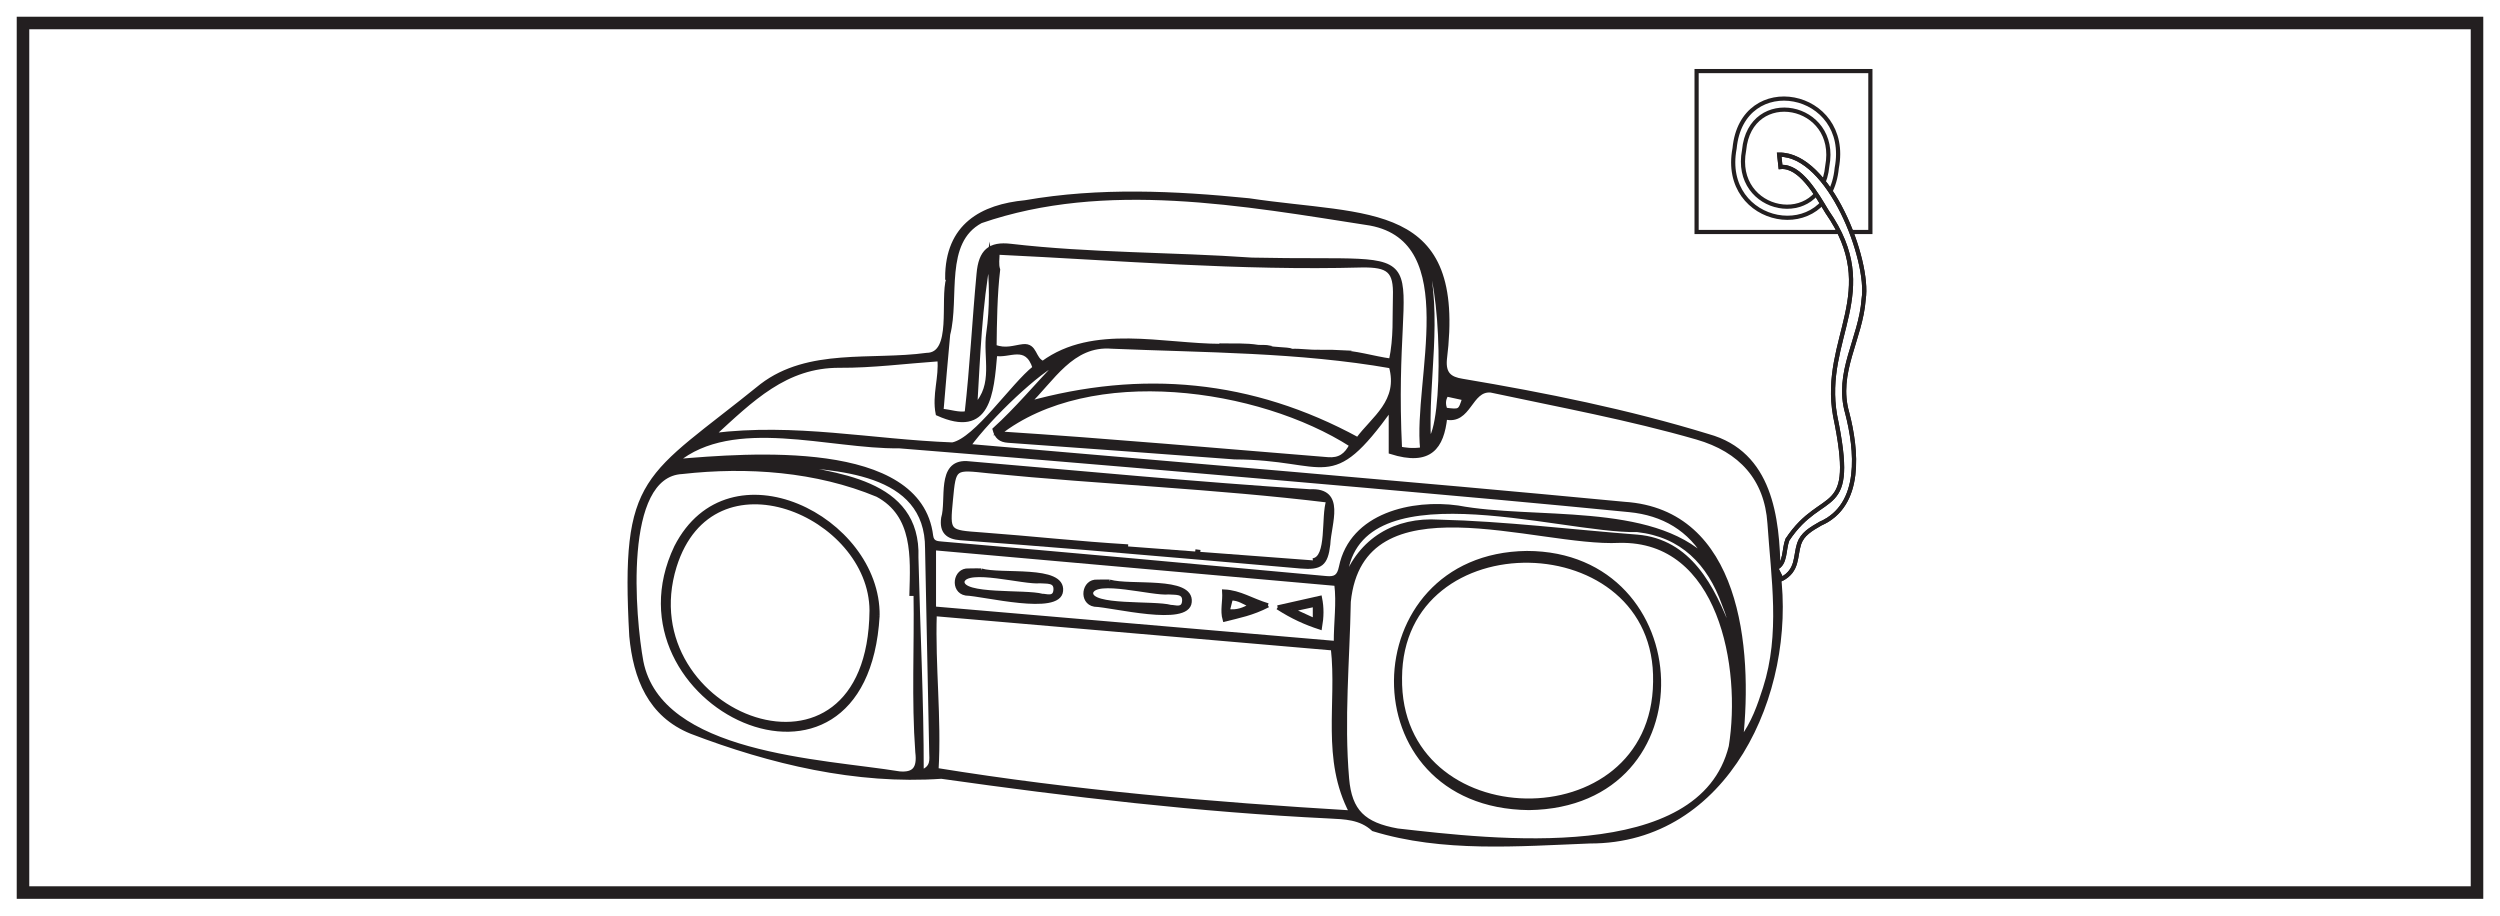 <?xml version="1.0" encoding="UTF-8"?>
<svg xmlns="http://www.w3.org/2000/svg" xmlns:xlink="http://www.w3.org/1999/xlink" width="598pt" height="219pt" viewBox="0 0 598 219" version="1.1">
<g id="surface1">
<rect x="0" y="0" width="598" height="219" style="fill:rgb(100%,100%,100%);fill-opacity:1;stroke:none;"/>
<path style=" stroke:none;fill-rule:nonzero;fill:rgb(100%,100%,100%);fill-opacity:1;" d="M 5.5 5.5 L 592.5 5.5 L 592.5 213.5 L 5.5 213.5 Z M 5.5 5.5 "/>
<path style=" stroke:none;fill-rule:nonzero;fill:rgb(13.73%,12.16%,12.549%);fill-opacity:1;" d="M 594 4 L 4 4 L 4 215 L 594 215 Z M 591 212 L 7 212 L 7 7 L 591 7 Z M 591 212 "/>
<path style=" stroke:none;fill-rule:evenodd;fill:rgb(13.73%,12.16%,12.549%);fill-opacity:1;" d="M 422.184 164.652 C 420.859 168.77 419.492 172.902 416.43 177.031 C 418.824 154.973 415.859 122.289 388.523 120.527 C 336.066 115.531 284.254 111.254 231.645 106.68 C 236.719 99.645 248.715 88.309 253.5 86.395 C 247.844 92.34 243.23 97.895 237.914 102.719 C 238.395 104.539 239.316 105.289 241.133 105.414 C 259.199 106.688 277.258 108.047 295.316 109.391 C 317.883 109.48 317.984 118.059 332.68 97.688 L 332.68 108.109 C 342.117 111.102 344.926 106.91 345.68 99.836 C 351.512 101.262 351.562 92.941 356.621 93.402 C 373.105 96.93 389.691 99.977 405.918 104.656 C 416.367 107.672 422.559 114.48 423.27 125.191 C 424.145 138.336 426.371 151.621 422.184 164.652 M 414.016 178.562 C 406.895 207.387 356.898 201.215 334.281 198.668 C 326.188 197.215 322.887 194.102 322.211 186.254 C 320.996 172.148 322.352 158.043 322.613 143.934 C 325.703 113.703 367.633 130.363 387.352 129.359 C 411.676 128.828 417.047 159.754 414.016 178.562 M 224.004 184.191 C 224.738 171.684 223.18 159.531 223.578 146.887 C 255.551 149.641 287.203 152.363 318.832 155.09 C 320.305 168.219 316.496 181.523 323.262 194.355 C 289.68 192.34 256.82 189.516 224.004 184.191 M 223.398 131.121 C 255.43 133.965 287.461 136.805 319.652 139.656 C 320.238 144.324 319.516 148.754 319.535 153.816 C 287.402 151.059 255.613 148.328 223.398 145.562 Z M 412.367 144.496 C 413.02 146.316 414.008 148.164 413.738 151.043 C 409.684 140.363 404.074 129.43 391.641 128.383 C 375.824 127.172 360.062 125.18 344.188 124.793 C 333.914 124.141 325.34 129.023 321.656 139.102 C 323.363 110.75 373.039 127.172 391.641 126.777 C 402.359 127.973 408.859 134.68 412.367 144.496 M 222.715 128.18 C 219.965 105.398 178.836 108.887 161.734 110.312 C 175.352 99.02 198.594 106.973 215.051 106.738 C 252.289 109.676 289.504 112.945 326.715 116.191 C 347.73 118.047 368.738 119.938 389.734 122.004 C 397.805 122.797 404.324 126.5 408.395 133.824 C 394.902 120.527 366.91 124.836 348.691 121.406 C 337.934 119.902 323.332 123.078 320.766 135.633 C 320.289 137.961 319.34 138.488 317.242 138.293 C 286.648 135.473 256.055 132.68 225.445 130.047 C 224.164 129.938 222.953 129.934 222.715 128.18 M 220.457 184.648 C 220.477 167.445 219.59 150.523 219.191 133.359 C 219.855 114.836 199.703 113.516 185.855 110.98 C 199.809 111.859 221.855 112.422 221.773 131.215 C 222.109 147.477 222.457 163.742 222.766 180.008 C 222.797 181.664 223.219 183.59 220.457 184.648 M 215.16 185.016 C 196.477 181.969 157.895 180.848 153.402 158.277 C 151.484 147.922 148.449 113.605 163.172 112.887 C 178.777 111.133 195.312 112.316 209.891 118.375 C 218.902 123.215 218.266 133.211 218.027 142.047 L 219.016 142.043 C 219.223 154.672 218.512 167.316 219.438 179.918 C 219.934 183.891 218.602 185.305 215.16 185.016 M 200.859 87.477 C 208.688 87.523 216.527 86.488 224.715 85.914 C 225.156 90.227 223.418 94.496 224.305 98.949 C 236.5 104.422 237.211 94.234 238.047 84.609 C 241.277 85.375 245.551 81.863 247.488 87.961 C 242.219 92.098 233.531 105.176 227.824 106.324 C 208.328 105.594 190.18 101.633 170.457 104.109 C 179.809 95.547 187.898 87.398 200.859 87.477 M 233.266 97.133 C 233.984 85.172 234.375 73.207 236.582 61.391 C 237.156 67.504 237.297 73.613 236.414 79.668 C 235.562 85.512 238.23 92.02 233.266 97.133 M 332.723 86.273 C 328.402 85.684 324.156 84.25 319.801 84.234 C 319.84 84.227 319.875 84.215 319.91 84.207 C 318.125 84.113 316.297 84.234 315.238 84.148 C 313.309 84.227 310.887 83.836 309.059 83.938 C 309.059 83.926 309.062 83.918 309.066 83.906 C 308.031 83.441 303.555 83.574 303.746 83.152 C 302.82 82.949 301.867 83.031 300.922 82.996 C 300.93 82.996 300.934 82.992 300.938 82.992 C 298.051 82.512 295.055 82.703 292.125 82.641 C 292.121 82.676 292.117 82.711 292.113 82.742 C 278.137 82.73 261.5 77.992 249.477 86.824 C 247.133 85.961 247.738 82.477 244.707 82.82 C 242.633 83.055 240.559 83.98 237.887 82.922 C 237.953 77.32 238.035 70.383 238.742 64.508 C 238.324 63.18 238.605 61.91 238.613 60.426 C 267.613 61.812 296.656 64.285 325.789 63.48 C 332.16 63.414 333.883 64.695 333.684 70.941 C 333.527 75.766 333.906 80.668 332.723 86.273 M 323.27 106.438 C 322.047 108.902 320.406 110.09 317.594 109.852 C 291.012 107.711 265.711 105.414 238.898 103.68 C 260.754 86.539 301.145 92.273 323.27 106.438 M 245.77 96.555 C 251.676 90.93 256.324 82.125 265.938 82.914 C 288.203 83.855 310.723 83.754 332.711 87.605 C 335.082 96.059 328.457 100.047 324.781 105.094 C 299.355 91.246 273.066 88.922 245.77 96.555 M 226.789 80 C 229.078 71.199 225.266 57.906 234.602 52.906 C 264.391 42.613 297.391 48.734 327.805 53.465 C 350.199 57.695 338.445 91.129 340.203 107.484 C 337.742 107.879 335.832 107.504 334.871 107.324 C 332.371 55.902 347.473 63.191 299.449 62.117 C 280.328 60.781 260.891 61.039 241.75 58.812 C 236.773 58.227 234.547 60.07 234.086 65.531 C 233.039 76.637 232.496 87.758 231.234 98.844 C 229.207 99.223 227.465 98.438 225.191 98.27 C 225.727 92.094 226.199 86.039 226.789 80 M 341.793 105.516 C 341.031 90.738 344.73 76.027 340.836 61.035 C 345.375 66.32 345.992 101.715 341.793 105.516 M 346.012 94.352 C 347.621 94.703 348.938 94.988 350.262 95.277 C 349.246 98.453 349.246 98.453 345.707 98.012 C 345.297 96.836 345.164 95.668 346.012 94.352 M 425.406 136.871 C 425.23 123.715 423.461 108.441 408.602 104.316 C 389.395 98.422 369.617 94.434 349.812 91.102 C 346.789 90.637 345.309 89.438 345.598 85.992 C 350.281 48.305 327.402 52.227 298.742 47.922 C 280.871 46.129 262.988 45.297 245.227 48.391 C 234.949 49.383 226.559 53.879 226.578 66.504 C 226.672 66.523 226.758 66.547 226.852 66.566 C 225.258 71.672 228.344 84.859 221.656 84.902 C 208.473 86.703 193.449 83.684 182.211 92.262 C 154.477 114.727 148.875 113.242 151.02 152.168 C 151.969 162.121 155.414 171.023 165.398 175.055 C 184.336 182.305 204.863 187.199 225.18 185.785 C 255.992 190.145 286.895 193.785 317.996 195.285 C 321.641 195.473 325.449 195.52 328.504 198.344 C 345.098 203.441 363.09 201.934 380.266 201.262 C 413.074 201.352 429.18 165.688 425.406 136.871 "/>
<path style="fill:none;stroke-width:1;stroke-linecap:butt;stroke-linejoin:miter;stroke:rgb(13.73%,12.16%,12.549%);stroke-opacity:1;stroke-miterlimit:10;" d="M -0 -0.001 C -1.325 -4.119 -2.692 -8.251 -5.754 -12.38 C -3.36 9.678 -6.325 42.362 -33.66 44.124 C -86.117 49.12 -137.93 53.397 -190.539 57.971 C -185.465 65.006 -173.469 76.342 -168.684 78.256 C -174.34 72.311 -178.953 66.756 -184.27 61.932 C -183.789 60.112 -182.867 59.362 -181.051 59.237 C -162.985 57.964 -144.926 56.604 -126.867 55.26 C -104.301 55.171 -104.2 46.592 -89.504 66.963 L -89.504 56.542 C -80.067 53.549 -77.258 57.741 -76.504 64.815 C -70.672 63.389 -70.621 71.71 -65.563 71.249 C -49.078 67.721 -32.492 64.674 -16.266 59.995 C -5.817 56.979 0.375 50.171 1.086 39.46 C 1.961 26.315 4.187 13.03 -0 -0.001 Z M -8.168 -13.912 C -15.289 -42.736 -65.285 -36.564 -87.903 -34.017 C -95.996 -32.564 -99.297 -29.451 -99.973 -21.603 C -101.188 -7.497 -99.832 6.608 -99.571 20.717 C -96.481 50.948 -54.551 34.288 -34.832 35.292 C -10.508 35.823 -5.137 4.897 -8.168 -13.912 Z M -198.18 -19.54 C -197.446 -7.033 -199.004 5.12 -198.606 17.764 C -166.633 15.01 -134.981 12.288 -103.352 9.561 C -101.879 -3.568 -105.688 -16.872 -98.922 -29.704 C -132.504 -27.689 -165.364 -24.865 -198.18 -19.54 Z M -198.785 33.53 C -166.754 30.686 -134.723 27.846 -102.532 24.995 C -101.946 20.327 -102.668 15.897 -102.649 10.835 C -134.782 13.592 -166.571 16.323 -198.785 19.088 Z M -9.817 20.155 C -9.164 18.335 -8.176 16.487 -8.446 13.608 C -12.5 24.288 -18.11 35.221 -30.543 36.268 C -46.36 37.479 -62.121 39.471 -77.996 39.858 C -88.27 40.51 -96.844 35.628 -100.528 25.549 C -98.821 53.901 -49.145 37.479 -30.543 37.874 C -19.825 36.678 -13.325 29.971 -9.817 20.155 Z M -199.469 36.471 C -202.219 59.253 -243.348 55.764 -260.45 54.339 C -246.832 65.631 -223.59 57.678 -207.133 57.913 C -169.895 54.975 -132.68 51.706 -95.469 48.46 C -74.453 46.604 -53.446 44.714 -32.45 42.647 C -24.379 41.854 -17.86 38.151 -13.789 30.827 C -27.282 44.124 -55.274 39.815 -73.492 43.245 C -84.25 44.749 -98.852 41.573 -101.418 29.018 C -101.895 26.69 -102.844 26.163 -104.942 26.358 C -135.535 29.178 -166.129 31.971 -196.739 34.604 C -198.02 34.714 -199.231 34.717 -199.469 36.471 Z M -201.727 -19.997 C -201.707 -2.794 -202.594 14.128 -202.992 31.292 C -202.328 49.815 -222.481 51.135 -236.328 53.671 C -222.375 52.792 -200.328 52.229 -200.41 33.436 C -200.075 17.174 -199.727 0.909 -199.418 -15.357 C -199.387 -17.013 -198.965 -18.939 -201.727 -19.997 Z M -207.024 -20.365 C -225.707 -17.318 -264.289 -16.197 -268.782 6.374 C -270.7 16.729 -273.735 51.046 -259.012 51.764 C -243.407 53.518 -226.871 52.335 -212.293 46.276 C -203.282 41.436 -203.918 31.44 -204.157 22.604 L -203.168 22.608 C -202.961 9.979 -203.672 -2.665 -202.746 -15.267 C -202.25 -19.24 -203.582 -20.654 -207.024 -20.365 Z M -221.325 77.174 C -213.496 77.128 -205.657 78.163 -197.469 78.737 C -197.028 74.424 -198.766 70.155 -197.879 65.702 C -185.684 60.229 -184.973 70.417 -184.137 80.042 C -180.907 79.276 -176.633 82.788 -174.696 76.69 C -179.965 72.553 -188.653 59.475 -194.36 58.327 C -213.856 59.057 -232.004 63.018 -251.727 60.542 C -242.375 69.104 -234.285 77.253 -221.325 77.174 Z M -188.918 67.518 C -188.2 79.479 -187.809 91.444 -185.602 103.26 C -185.028 97.147 -184.887 91.038 -185.77 84.983 C -186.621 79.139 -183.953 72.631 -188.918 67.518 Z M -89.461 78.378 C -93.782 78.967 -98.028 80.401 -102.383 80.417 C -102.344 80.424 -102.309 80.436 -102.274 80.444 C -104.059 80.538 -105.887 80.417 -106.946 80.503 C -108.875 80.424 -111.297 80.815 -113.125 80.713 C -113.125 80.725 -113.121 80.733 -113.117 80.745 C -114.153 81.21 -118.629 81.077 -118.438 81.499 C -119.364 81.702 -120.317 81.62 -121.262 81.655 C -121.254 81.655 -121.25 81.659 -121.246 81.659 C -124.133 82.139 -127.129 81.948 -130.059 82.01 C -130.063 81.975 -130.067 81.94 -130.071 81.909 C -144.047 81.921 -160.684 86.659 -172.707 77.827 C -175.051 78.69 -174.446 82.174 -177.477 81.831 C -179.551 81.596 -181.625 80.671 -184.297 81.729 C -184.231 87.331 -184.149 94.268 -183.442 100.143 C -183.86 101.471 -183.578 102.741 -183.571 104.225 C -154.571 102.838 -125.528 100.366 -96.395 101.171 C -90.024 101.237 -88.301 99.956 -88.5 93.71 C -88.657 88.885 -88.278 83.983 -89.461 78.378 Z M -98.914 58.214 C -100.137 55.749 -101.778 54.561 -104.59 54.799 C -131.172 56.94 -156.473 59.237 -183.285 60.971 C -161.43 78.112 -121.039 72.378 -98.914 58.214 Z M -176.414 68.096 C -170.508 73.721 -165.86 82.526 -156.246 81.737 C -133.981 80.796 -111.461 80.897 -89.473 77.046 C -87.102 68.592 -93.727 64.604 -97.403 59.557 C -122.828 73.405 -149.117 75.729 -176.414 68.096 Z M -195.395 84.651 C -193.106 93.452 -196.918 106.745 -187.582 111.745 C -157.793 122.038 -124.793 115.917 -94.379 111.186 C -71.985 106.956 -83.739 73.522 -81.981 57.167 C -84.442 56.772 -86.352 57.147 -87.313 57.327 C -89.813 108.749 -74.711 101.46 -122.735 102.534 C -141.856 103.87 -161.293 103.612 -180.434 105.838 C -185.41 106.424 -187.637 104.581 -188.098 99.12 C -189.145 88.014 -189.688 76.893 -190.95 65.807 C -192.977 65.428 -194.719 66.213 -196.992 66.381 C -196.457 72.557 -195.985 78.612 -195.395 84.651 Z M -80.391 59.135 C -81.153 73.913 -77.453 88.624 -81.348 103.616 C -76.809 98.331 -76.192 62.936 -80.391 59.135 Z M -76.172 70.299 C -74.563 69.948 -73.246 69.663 -71.922 69.374 C -72.938 66.198 -72.938 66.198 -76.477 66.639 C -76.887 67.815 -77.02 68.983 -76.172 70.299 Z M 3.222 27.78 C 3.047 40.936 1.277 56.21 -13.582 60.335 C -32.789 66.229 -52.567 70.217 -72.371 73.549 C -75.395 74.014 -76.875 75.213 -76.586 78.659 C -71.903 116.346 -94.782 112.424 -123.442 116.729 C -141.313 118.522 -159.196 119.354 -176.957 116.26 C -187.235 115.268 -195.625 110.772 -195.606 98.147 C -195.512 98.128 -195.426 98.104 -195.332 98.085 C -196.926 92.979 -193.84 79.792 -200.528 79.749 C -213.711 77.948 -228.735 80.967 -239.973 72.389 C -267.707 49.924 -273.309 51.409 -271.164 12.483 C -270.215 2.53 -266.77 -6.372 -256.785 -10.404 C -237.848 -17.654 -217.321 -22.548 -197.004 -21.134 C -166.192 -25.494 -135.289 -29.134 -104.188 -30.634 C -100.543 -30.822 -96.735 -30.869 -93.68 -33.693 C -77.086 -38.79 -59.094 -37.283 -41.918 -36.611 C -9.11 -36.701 6.996 -1.036 3.222 27.78 Z M 3.222 27.78 " transform="matrix(1,0,0,-1,422.184,164.651)"/>
<path style="fill-rule:evenodd;fill:rgb(13.73%,12.16%,12.549%);fill-opacity:1;stroke-width:1;stroke-linecap:butt;stroke-linejoin:miter;stroke:rgb(13.73%,12.16%,12.549%);stroke-opacity:1;stroke-miterlimit:10;" d="M 0.001 -0 C 0.829 37.887 -60.835 39.129 -61.046 1.023 C -61.64 -37.492 -0.402 -38.524 0.001 -0 M -30.706 30.836 C 10.004 30.797 12.735 -29.551 -30.195 -30.156 C -73.183 -29.688 -71.792 30.316 -30.706 30.836 " transform="matrix(1,0,0,-1,395.917,163.121)"/>
<path style="fill-rule:evenodd;fill:rgb(13.73%,12.16%,12.549%);fill-opacity:1;stroke-width:1;stroke-linecap:butt;stroke-linejoin:miter;stroke:rgb(13.73%,12.16%,12.549%);stroke-opacity:1;stroke-miterlimit:10;" d="M -0.001 -0.002 C -0.087 22.987 -38.122 39.299 -47.122 10.6 C -58.196 -25.279 -0.473 -47.486 -0.001 -0.002 M 1.425 -1.22 C -1.544 -52.584 -64.551 -22.271 -46.739 15.174 C -34.016 40.119 1.695 22.1 1.425 -1.22 " transform="matrix(1,0,0,-1,208.485,146.053)"/>
<path style=" stroke:none;fill-rule:evenodd;fill:rgb(13.73%,12.16%,12.549%);fill-opacity:1;" d="M 287.102 132.047 C 286.496 131.969 286.102 131.918 285.895 131.891 M 269.84 130.707 C 258.148 130.008 246.492 128.707 234.805 127.848 C 226.711 127.254 226.699 127.402 227.449 119.547 C 228.211 111.543 228.18 111.844 236.578 112.719 C 263.711 115.391 290.547 116.426 317.754 119.727 C 316.395 123.52 318.012 133.523 314.043 134.039 M 313.336 117.527 C 285.945 115.766 258.574 113.125 231.215 110.789 C 224.438 110.508 226.934 119.613 225.621 123.918 C 225.164 127.18 226.695 128.5 229.754 128.727 C 239.594 129.461 249.434 130.199 259.266 131.023 C 276.551 132.477 293.832 133.98 311.109 135.488 C 315.906 135.906 317.156 134.934 317.707 130.238 C 317.941 125.133 321.465 117.121 313.336 117.527 "/>
<path style="fill:none;stroke-width:1;stroke-linecap:butt;stroke-linejoin:miter;stroke:rgb(13.73%,12.16%,12.549%);stroke-opacity:1;stroke-miterlimit:10;" d="M -0.002 0.001 C -0.607 0.079 -1.002 0.13 -1.209 0.157 M -17.263 1.341 C -28.955 2.04 -40.611 3.341 -52.299 4.2 C -60.392 4.794 -60.404 4.646 -59.654 12.501 C -58.892 20.505 -58.924 20.204 -50.525 19.329 C -23.392 16.657 3.444 15.622 30.651 12.322 C 29.291 8.529 30.908 -1.475 26.94 -1.991 M 26.233 14.521 C -1.158 16.282 -28.529 18.923 -55.888 21.259 C -62.666 21.54 -60.17 12.435 -61.482 8.13 C -61.939 4.868 -60.408 3.548 -57.349 3.322 C -47.51 2.587 -37.67 1.849 -27.838 1.025 C -10.553 -0.428 6.729 -1.932 24.006 -3.44 C 28.803 -3.858 30.053 -2.885 30.604 1.81 C 30.838 6.915 34.362 14.927 26.233 14.521 Z M 26.233 14.521 " transform="matrix(1,0,0,-1,287.103,132.048)"/>
<path style="fill-rule:evenodd;fill:rgb(13.73%,12.16%,12.549%);fill-opacity:1;stroke-width:1;stroke-linecap:butt;stroke-linejoin:miter;stroke:rgb(13.73%,12.16%,12.549%);stroke-opacity:1;stroke-miterlimit:10;" d="M -0 -0.002 C 0.879 0.053 3.117 -0.943 3.219 1.506 C 3.305 3.764 1 3.346 -0.52 3.495 C -4.238 3.077 -18.074 7.057 -19.059 3.456 C -19.391 -0.263 -3.902 1.112 -0 -0.002 M -14.61 6.061 C -9.781 4.596 5.121 6.959 4.523 1.182 C 4.078 -4.228 -13.945 0.42 -18.25 0.565 C -21.52 1.139 -20.86 6.272 -17.57 6.049 C -16.328 6.096 -15.082 6.061 -14.61 6.061 " transform="matrix(1,0,0,-1,280.043,145.19)"/>
<path style="fill-rule:evenodd;fill:rgb(13.73%,12.16%,12.549%);fill-opacity:1;stroke-width:1;stroke-linecap:butt;stroke-linejoin:miter;stroke:rgb(13.73%,12.16%,12.549%);stroke-opacity:1;stroke-miterlimit:10;" d="M 0.002 -0.002 C 2.455 -1.123 3.896 -1.783 5.615 -2.572 L 5.615 1.209 C 4.056 0.873 2.631 0.565 0.002 -0.002 M -3.284 0.569 C 0.537 1.428 3.591 2.116 6.83 2.846 C 7.31 0.463 7.267 -1.677 6.83 -4.236 C 3.384 -3.103 0.326 -1.752 -3.284 0.569 " transform="matrix(1,0,0,-1,308.905,145.862)"/>
<path style="fill-rule:evenodd;fill:rgb(13.73%,12.16%,12.549%);fill-opacity:1;stroke-width:1;stroke-linecap:butt;stroke-linejoin:miter;stroke:rgb(13.73%,12.16%,12.549%);stroke-opacity:1;stroke-miterlimit:10;" d="M 0.002 0.001 C 2.295 -0.327 3.834 0.368 5.658 1.349 C 3.962 1.993 2.736 3.095 0.759 3.028 C 0.541 2.149 0.31 1.243 0.002 0.001 M 9.642 1.376 C 5.88 -0.577 2.627 -1.186 -0.713 -2.022 C -1.346 0.185 -0.659 2.235 -0.823 4.677 C 2.931 4.513 5.744 2.528 9.642 1.376 " transform="matrix(1,0,0,-1,293.655,146.173)"/>
<path style="fill:none;stroke-width:1;stroke-linecap:butt;stroke-linejoin:miter;stroke:rgb(13.73%,12.16%,12.549%);stroke-opacity:1;stroke-miterlimit:10;" d="M 447.395 163.508 L 405.824 163.508 L 405.824 202 L 447.395 202 Z M 447.395 163.508 " transform="matrix(1,0,0,-1,0,219)"/>
<path style="fill:none;stroke-width:1;stroke-linecap:butt;stroke-linejoin:miter;stroke:rgb(13.73%,12.16%,12.549%);stroke-opacity:1;stroke-miterlimit:10;" d="M 0 -0.001 C -1.781 -18.829 -27.992 -13.876 -24.437 4.702 C -22.656 23.53 3.555 18.577 0 -0.001 Z M 0 -0.001 " transform="matrix(1,0,0,-1,439.351,40.187)"/>
<path style="fill:none;stroke-width:1;stroke-linecap:butt;stroke-linejoin:miter;stroke:rgb(13.73%,12.16%,12.549%);stroke-opacity:1;stroke-miterlimit:10;" d="M 0.001 -0 C -1.448 -15.332 -22.792 -11.297 -19.894 3.828 C -18.448 19.16 2.895 15.125 0.001 -0 Z M 0.001 -0 " transform="matrix(1,0,0,-1,437.081,39.75)"/>
<path style="fill-rule:nonzero;fill:rgb(100%,100%,100%);fill-opacity:1;stroke-width:1;stroke-linecap:butt;stroke-linejoin:miter;stroke:rgb(13.73%,12.16%,12.549%);stroke-opacity:1;stroke-miterlimit:10;" d="M -0.002 0.001 L -1.334 2.653 C 1.037 3.677 0.475 7.079 1.381 9.423 C 9.889 22.262 18.084 13.696 12.795 39.087 C 9.502 57.72 24.295 68.606 10.893 87.837 C 8.432 91.903 4.475 99.016 -0.26 98.575 L -0.58 101.528 C 11.486 101.63 21.076 76.18 19.623 66.981 C 18.943 57.43 12.881 49.454 15.697 39.716 C 17.924 31.122 19.455 17.692 9.271 13.259 C 6.975 11.934 4.986 10.79 4.189 8.462 C 3.201 5.364 3.951 2.095 -0.002 0.001 " transform="matrix(1,0,0,-1,426.162,138.52)"/>
<path style="fill:none;stroke-width:1;stroke-linecap:butt;stroke-linejoin:miter;stroke:rgb(13.73%,12.16%,12.549%);stroke-opacity:1;stroke-miterlimit:10;" d="M -0.002 0.001 L -1.334 2.653 C 1.037 3.677 0.475 7.079 1.381 9.423 C 9.889 22.262 18.084 13.696 12.795 39.087 C 9.502 57.72 24.295 68.606 10.893 87.837 C 8.432 91.903 4.475 99.016 -0.26 98.575 L -0.58 101.528 C 11.486 101.63 21.076 76.18 19.623 66.981 C 18.943 57.43 12.881 49.454 15.697 39.716 C 17.924 31.122 19.455 17.692 9.271 13.259 C 6.975 11.934 4.986 10.79 4.189 8.462 C 3.201 5.364 3.951 2.095 -0.002 0.001 Z M -0.002 0.001 " transform="matrix(1,0,0,-1,426.162,138.52)"/>
<path style="fill-rule:evenodd;fill:rgb(13.73%,12.16%,12.549%);fill-opacity:1;stroke-width:1;stroke-linecap:butt;stroke-linejoin:miter;stroke:rgb(13.73%,12.16%,12.549%);stroke-opacity:1;stroke-miterlimit:10;" d="M 0.001 -0.002 C 0.88 0.053 3.118 -0.943 3.216 1.506 C 3.306 3.764 0.997 3.346 -0.522 3.495 C -4.237 3.077 -18.073 7.057 -19.058 3.455 C -19.39 -0.263 -3.901 1.112 0.001 -0.002 M -14.608 6.061 C -9.78 4.596 5.118 6.959 4.521 1.182 C 4.079 -4.228 -13.948 0.42 -18.253 0.565 C -21.518 1.139 -20.862 6.272 -17.573 6.049 C -16.327 6.096 -15.085 6.061 -14.608 6.061 " transform="matrix(1,0,0,-1,249.272,142.522)"/>
</g>
</svg>

